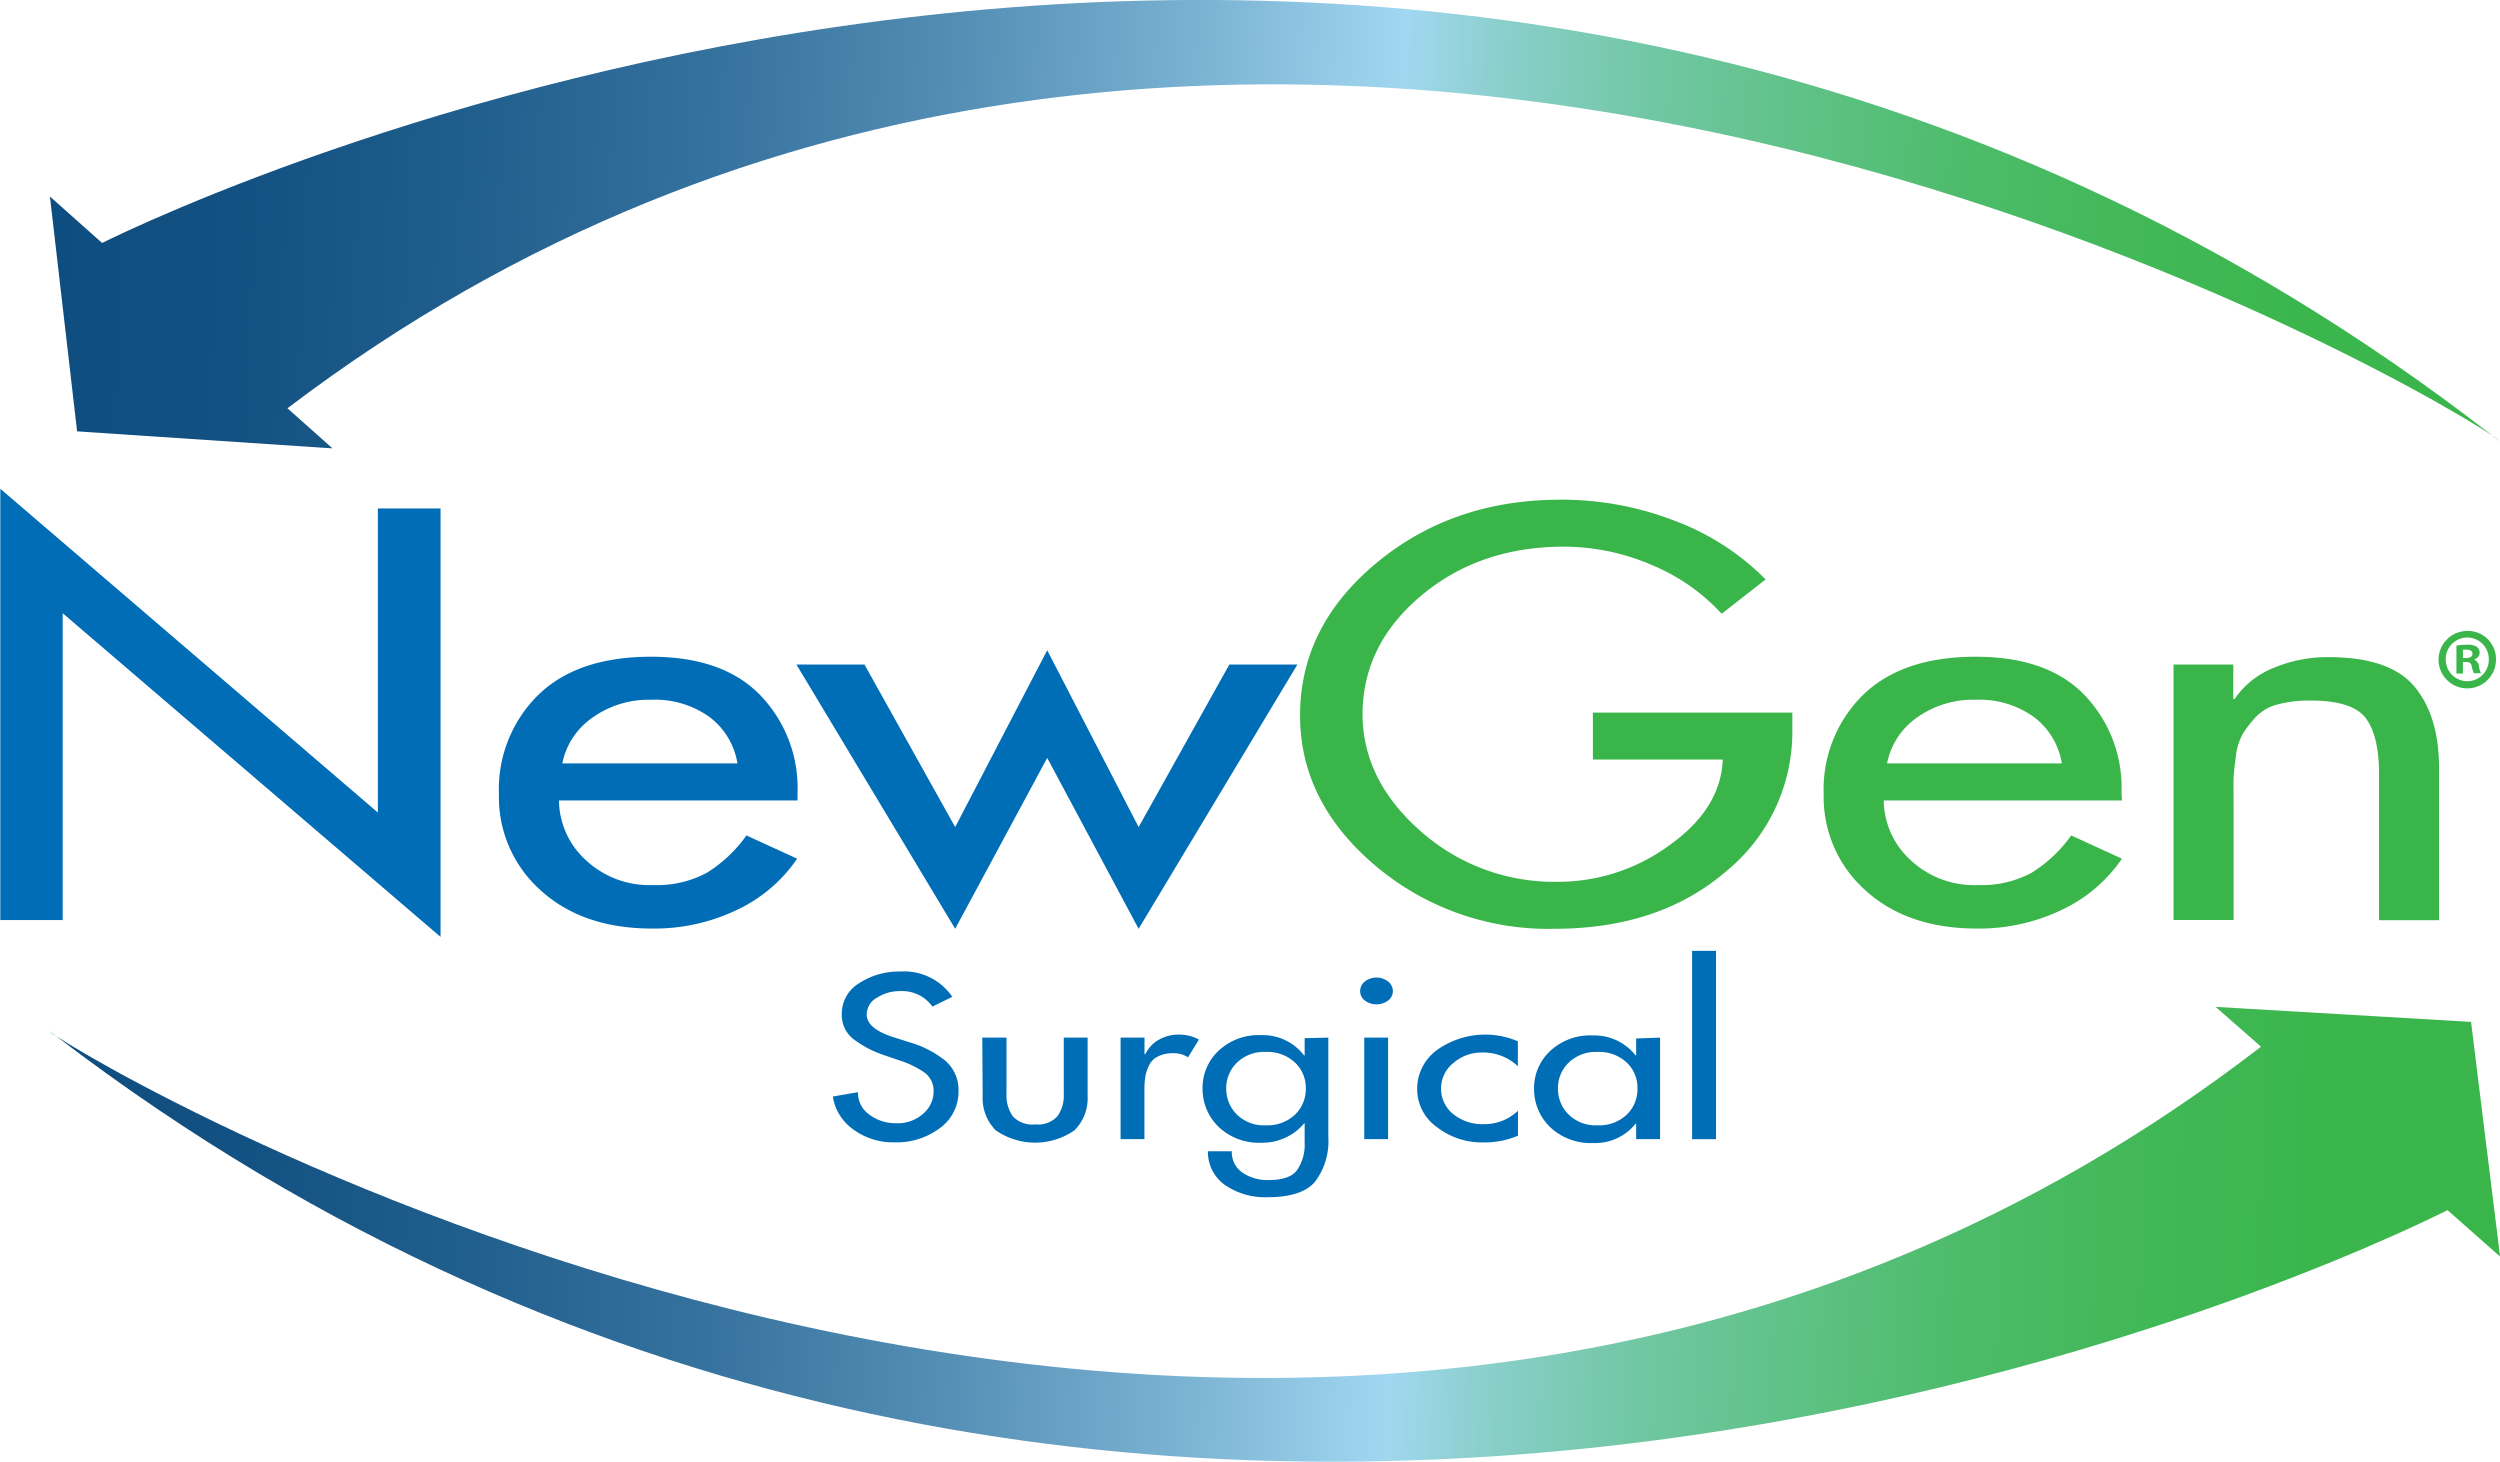 <?xml version="1.0"?>
<svg xmlns="http://www.w3.org/2000/svg" xmlns:xlink="http://www.w3.org/1999/xlink" id="Layer_1" viewBox="0 0 323 188.86">
  <defs>
    <style>.cls-1{fill:url(#linear-gradient);}.cls-2{fill:url(#linear-gradient-2);}.cls-3{fill:url(#linear-gradient-3);}.cls-4{fill:url(#linear-gradient-4);}.cls-5{fill:#006db6;}.cls-6{fill:#006eb6;}.cls-7{fill:#39b54a;}</style>
    <linearGradient id="linear-gradient" x1="350.37" y1="74.47" x2="351.29" y2="74.47" gradientTransform="translate(-5.54 -5.78) rotate(2.7)" gradientUnits="userSpaceOnUse">
      <stop offset="0" stop-color="#0e4d7f"/>
      <stop offset="0.08" stop-color="#135182"/>
      <stop offset="0.17" stop-color="#205c8c"/>
      <stop offset="0.27" stop-color="#366f9c"/>
      <stop offset="0.36" stop-color="#5589b3"/>
      <stop offset="0.46" stop-color="#7caacf"/>
      <stop offset="0.55" stop-color="#a5cded"/>
      <stop offset="0.6" stop-color="#7ec0c5"/>
      <stop offset="0.66" stop-color="#58b29e"/>
      <stop offset="0.72" stop-color="#38a77d"/>
      <stop offset="0.78" stop-color="#1f9f64"/>
      <stop offset="0.85" stop-color="#0e9952"/>
      <stop offset="0.92" stop-color="#039547"/>
      <stop offset="1" stop-color="#009444"/>
    </linearGradient>
    <linearGradient id="linear-gradient-2" x1="33.72" y1="57.18" x2="350.37" y2="57.18" gradientTransform="translate(-5.54 -5.78) rotate(2.7)" gradientUnits="userSpaceOnUse">
      <stop offset="0" stop-color="#0e4d7f"/>
      <stop offset="0.08" stop-color="#135182"/>
      <stop offset="0.17" stop-color="#205e8d"/>
      <stop offset="0.27" stop-color="#36729e"/>
      <stop offset="0.37" stop-color="#558fb5"/>
      <stop offset="0.47" stop-color="#7cb4d4"/>
      <stop offset="0.55" stop-color="#a1d7f0"/>
      <stop offset="0.59" stop-color="#8acfcb"/>
      <stop offset="0.65" stop-color="#71c7a4"/>
      <stop offset="0.72" stop-color="#5dc183"/>
      <stop offset="0.78" stop-color="#4dbc6a"/>
      <stop offset="0.85" stop-color="#42b858"/>
      <stop offset="0.92" stop-color="#3bb64d"/>
      <stop offset="1" stop-color="#39b54a"/>
    </linearGradient>
    <linearGradient id="linear-gradient-3" x1="215.61" y1="-327.66" x2="216.52" y2="-327.66" gradientTransform="matrix(-1, -0.04, 0.04, -1, 254.5, -156.91)" gradientUnits="userSpaceOnUse">
      <stop offset="0" stop-color="#009444"/>
      <stop offset="0.08" stop-color="#039547"/>
      <stop offset="0.15" stop-color="#0e9952"/>
      <stop offset="0.22" stop-color="#1f9f64"/>
      <stop offset="0.28" stop-color="#38a77d"/>
      <stop offset="0.34" stop-color="#58b29e"/>
      <stop offset="0.4" stop-color="#7ec0c5"/>
      <stop offset="0.45" stop-color="#a5cded"/>
      <stop offset="0.54" stop-color="#7caacf"/>
      <stop offset="0.64" stop-color="#5589b3"/>
      <stop offset="0.73" stop-color="#366f9c"/>
      <stop offset="0.83" stop-color="#205c8c"/>
      <stop offset="0.92" stop-color="#135182"/>
      <stop offset="1" stop-color="#0e4d7f"/>
    </linearGradient>
    <linearGradient id="linear-gradient-4" x1="-101.06" y1="-344.96" x2="215.61" y2="-344.96" gradientTransform="matrix(-1, -0.04, 0.04, -1, 254.5, -156.91)" gradientUnits="userSpaceOnUse">
      <stop offset="0" stop-color="#39b54a"/>
      <stop offset="0.08" stop-color="#3bb64d"/>
      <stop offset="0.15" stop-color="#42b858"/>
      <stop offset="0.22" stop-color="#4dbc6a"/>
      <stop offset="0.28" stop-color="#5dc183"/>
      <stop offset="0.35" stop-color="#71c7a4"/>
      <stop offset="0.41" stop-color="#8acfcb"/>
      <stop offset="0.45" stop-color="#a1d7f0"/>
      <stop offset="0.53" stop-color="#7cb4d4"/>
      <stop offset="0.63" stop-color="#558fb5"/>
      <stop offset="0.73" stop-color="#36729e"/>
      <stop offset="0.83" stop-color="#205e8d"/>
      <stop offset="0.92" stop-color="#135182"/>
      <stop offset="1" stop-color="#0e4d7f"/>
    </linearGradient>
  </defs>
  <path class="cls-1" d="M341,84.79l.89.67A4.77,4.77,0,0,0,341,84.79Z" transform="translate(-18.96 -28.49)"/>
  <path class="cls-2" d="M341,84.79C203.36-22.14,41.55,55.23,32.15,59.88l-6.74-6,3.51,30.34,33,2.2-5.82-5.18C177.05-10.68,328.22,76.21,341,84.79Z" transform="translate(-18.96 -28.49)"/>
  <path class="cls-3" d="M26.18,162.33l-.89-.66A4.15,4.15,0,0,0,26.18,162.33Z" transform="translate(-18.96 -28.49)"/>
  <path class="cls-4" d="M26.18,162.33c138.42,105.86,299.62,27.22,309,22.51l6.79,6-3.75-30.32-33-1.94,5.86,5.14C190.81,256.52,39,170.81,26.18,162.33Z" transform="translate(-18.96 -28.49)"/>
  <path class="cls-5" d="M19,147.36V91.64l48.78,41.83V94.18h8.1v55.36L27.06,107.72v39.64Z" transform="translate(-18.96 -28.49)"/>
  <path class="cls-5" d="M122,131.91H91.18a10.56,10.56,0,0,0,3.45,7.69,12,12,0,0,0,8.7,3.24,13.61,13.61,0,0,0,6.94-1.58,17.75,17.75,0,0,0,5.13-4.83l6.55,3a19.36,19.36,0,0,1-7.8,6.63,24.71,24.71,0,0,1-10.91,2.4q-9,0-14.43-4.94a16.13,16.13,0,0,1-5.39-12.41,17.1,17.1,0,0,1,5.09-12.84q5.08-4.93,14.56-4.93,9.23,0,14.05,4.9A17.26,17.26,0,0,1,122,130.93Zm-30.34-4.79h22.58a9.38,9.38,0,0,0-3.62-6,12.06,12.06,0,0,0-7.5-2.22,12.48,12.48,0,0,0-7.63,2.32A9.42,9.42,0,0,0,91.61,127.12Z" transform="translate(-18.96 -28.49)"/>
  <path class="cls-6" d="M130.65,114.35l11.72,21,11.89-22.85,11.81,22.85,11.72-21h8.79l-20.51,34.14-11.81-22.08-11.89,22.08-20.51-34.14Z" transform="translate(-18.96 -28.49)"/>
  <path class="cls-7" d="M224.76,120.56h25.77v2.11a23.27,23.27,0,0,1-8.62,18.45q-8.61,7.37-22.15,7.37a34.55,34.55,0,0,1-23.18-8.22q-9.66-8.22-9.65-19.36,0-11.49,9.86-19.68t23.83-8.18a40.4,40.4,0,0,1,14.7,2.72,32.57,32.57,0,0,1,11.76,7.58l-5.68,4.44a25.47,25.47,0,0,0-9.05-6.31A28.72,28.72,0,0,0,221,99.12q-10.86,0-18.4,6.31T195,120.7q0,8.54,7.45,15.13a26,26,0,0,0,17.8,6.59,24.29,24.29,0,0,0,14.39-4.72q6.65-4.72,6.9-11.08H224.76Z" transform="translate(-18.96 -28.49)"/>
  <path class="cls-7" d="M293.11,131.91H262.34a10.56,10.56,0,0,0,3.45,7.69,12,12,0,0,0,8.7,3.24,13.61,13.61,0,0,0,6.94-1.58,17.75,17.75,0,0,0,5.13-4.83l6.55,3a19.36,19.36,0,0,1-7.8,6.63,24.71,24.71,0,0,1-10.91,2.4q-9,0-14.43-4.94a16.13,16.13,0,0,1-5.39-12.41,17.1,17.1,0,0,1,5.09-12.84q5.08-4.93,14.56-4.93,9.22,0,14,4.9a17.26,17.26,0,0,1,4.83,12.66Zm-30.34-4.79h22.58a9.38,9.38,0,0,0-3.62-6,12.06,12.06,0,0,0-7.5-2.22,12.48,12.48,0,0,0-7.63,2.32A9.42,9.42,0,0,0,262.77,127.12Z" transform="translate(-18.96 -28.49)"/>
  <path class="cls-7" d="M307.5,114.35v4.45h.17a11,11,0,0,1,5-4,18,18,0,0,1,7.11-1.41q7.94,0,11.12,3.8t3.19,10.51v19.68h-7.76v-18.9c0-3.25-.56-5.63-1.68-7.16S321.17,119,317.5,119a16.17,16.17,0,0,0-4.23.49,5.87,5.87,0,0,0-2.84,1.62,15.92,15.92,0,0,0-1.68,2.15,7.56,7.56,0,0,0-.91,2.9c-.17,1.24-.27,2.22-.3,2.92s0,1.74,0,3.11v15.16h-7.76v-33Z" transform="translate(-18.96 -28.49)"/>
  <path class="cls-6" d="M142,157.28l-2.57,1.26a4.81,4.81,0,0,0-4.15-2,5.47,5.47,0,0,0-3,.84,2.5,2.5,0,0,0-1.34,2.16q0,1.9,3.6,3l1.85.59a13.24,13.24,0,0,1,4.75,2.44,5,5,0,0,1,1.66,3.92,5.79,5.79,0,0,1-2.38,4.73,9.27,9.27,0,0,1-5.88,1.86,8.65,8.65,0,0,1-5.34-1.67,6.4,6.4,0,0,1-2.64-4.25l3.25-.56a3.42,3.42,0,0,0,1.42,2.86,5.62,5.62,0,0,0,3.59,1.15,4.84,4.84,0,0,0,3.4-1.22,3.76,3.76,0,0,0,1.36-2.9,2.89,2.89,0,0,0-1.18-2.43,12.08,12.08,0,0,0-3.28-1.58l-1.78-.61a13.89,13.89,0,0,1-4.13-2.14,3.93,3.93,0,0,1-1.49-3.22,4.59,4.59,0,0,1,2.26-4,9.46,9.46,0,0,1,5.35-1.5A7.53,7.53,0,0,1,142,157.28Z" transform="translate(-18.96 -28.49)"/>
  <path class="cls-6" d="M145.87,162.55H149v7.26a4.72,4.72,0,0,0,.8,2.89,3.44,3.44,0,0,0,2.9,1.06,3.41,3.41,0,0,0,2.89-1.06,4.66,4.66,0,0,0,.81-2.89v-7.26h3.08v7.54a5.85,5.85,0,0,1-1.68,4.42,8.9,8.9,0,0,1-10.21,0,5.88,5.88,0,0,1-1.67-4.42Z" transform="translate(-18.96 -28.49)"/>
  <path class="cls-6" d="M166.83,162.55v2.13h.11a4.29,4.29,0,0,1,1.73-1.85,5.12,5.12,0,0,1,2.65-.67,5.41,5.41,0,0,1,2.54.64l-1.41,2.3a3.21,3.21,0,0,0-1.88-.53,4.22,4.22,0,0,0-2,.41,2.51,2.51,0,0,0-1.15,1.15,5.25,5.25,0,0,0-.48,1.45,10.08,10.08,0,0,0-.12,1.64v6.45h-3.08V162.55Z" transform="translate(-18.96 -28.49)"/>
  <path class="cls-6" d="M190.58,162.55v12.87a8.67,8.67,0,0,1-1.72,5.75q-1.71,2-6.09,2a9.13,9.13,0,0,1-5.56-1.59,5.24,5.24,0,0,1-2.19-4.35h3.09a3.21,3.21,0,0,0,1.31,2.72,5.72,5.72,0,0,0,3.48,1c1.76,0,3-.42,3.62-1.26a5.71,5.71,0,0,0,1-3.56v-2.5h-.07a6.78,6.78,0,0,1-2.38,1.83,7.05,7.05,0,0,1-3.06.67,7.59,7.59,0,0,1-5.62-2.06,6.85,6.85,0,0,1-2.06-5,6.54,6.54,0,0,1,2.09-4.84,7.52,7.52,0,0,1,5.45-2,6.71,6.71,0,0,1,5.58,2.63h.07v-2.24Zm-8.12,11.33a5.19,5.19,0,0,0,3.82-1.38,4.59,4.59,0,0,0,1.39-3.39,4.47,4.47,0,0,0-1.41-3.35,5.22,5.22,0,0,0-3.8-1.36,5,5,0,0,0-3.69,1.39,4.53,4.53,0,0,0-1.38,3.32,4.63,4.63,0,0,0,1.37,3.37A4.94,4.94,0,0,0,182.46,173.88Z" transform="translate(-18.96 -28.49)"/>
  <path class="cls-6" d="M195.3,155.3a2.45,2.45,0,0,1,3,0,1.6,1.6,0,0,1,.62,1.25,1.53,1.53,0,0,1-.62,1.21,2.53,2.53,0,0,1-3,0,1.52,1.52,0,0,1-.61-1.21A1.59,1.59,0,0,1,195.3,155.3Zm3,7.25v13.12h-3.08V162.55Z" transform="translate(-18.96 -28.49)"/>
  <path class="cls-6" d="M215.07,163v3.25a6.44,6.44,0,0,0-4.59-1.77,5.51,5.51,0,0,0-3.78,1.38,4.23,4.23,0,0,0,0,6.56,6,6,0,0,0,4,1.31,6.24,6.24,0,0,0,4.38-1.73v3.22a10.9,10.9,0,0,1-4.42.87,9.5,9.5,0,0,1-6.08-2,6,6,0,0,1-2.52-4.91,6.19,6.19,0,0,1,2.52-5,10.73,10.73,0,0,1,10.5-1.15Z" transform="translate(-18.96 -28.49)"/>
  <path class="cls-6" d="M233.44,162.55v13.12h-3.09v-2h-.07a6.68,6.68,0,0,1-5.44,2.5,7.63,7.63,0,0,1-5.61-2.06,6.82,6.82,0,0,1-2.07-5,6.54,6.54,0,0,1,2.09-4.84,7.56,7.56,0,0,1,5.48-2,6.78,6.78,0,0,1,5.55,2.58h.07v-2.19Zm-8.12,11.33a5.19,5.19,0,0,0,3.82-1.38,4.58,4.58,0,0,0,1.38-3.39,4.46,4.46,0,0,0-1.4-3.35,5.23,5.23,0,0,0-3.8-1.36,5,5,0,0,0-3.69,1.39,4.53,4.53,0,0,0-1.38,3.32,4.63,4.63,0,0,0,1.37,3.37A4.94,4.94,0,0,0,225.32,173.88Z" transform="translate(-18.96 -28.49)"/>
  <path class="cls-6" d="M240.67,151.34v24.33h-3.09V151.34Z" transform="translate(-18.96 -28.49)"/>
  <path class="cls-7" d="M341.44,113.62a3.71,3.71,0,1,1-3.7-3.61A3.62,3.62,0,0,1,341.44,113.62Zm-6.49,0a2.79,2.79,0,0,0,2.81,2.88,2.76,2.76,0,0,0,2.75-2.86,2.78,2.78,0,1,0-5.56,0Zm2.22,1.89h-.84V111.9a7.84,7.84,0,0,1,1.39-.11,2.17,2.17,0,0,1,1.25.27,1,1,0,0,1,.36.79.93.93,0,0,1-.75.84v0a1.07,1.07,0,0,1,.66.88,2.71,2.71,0,0,0,.26.9h-.9a3,3,0,0,1-.29-.88c-.06-.39-.28-.57-.75-.57h-.39Zm0-2h.4c.46,0,.83-.16.83-.53s-.24-.55-.77-.55a2.19,2.19,0,0,0-.46,0Z" transform="translate(-18.96 -28.49)"/>
</svg>
